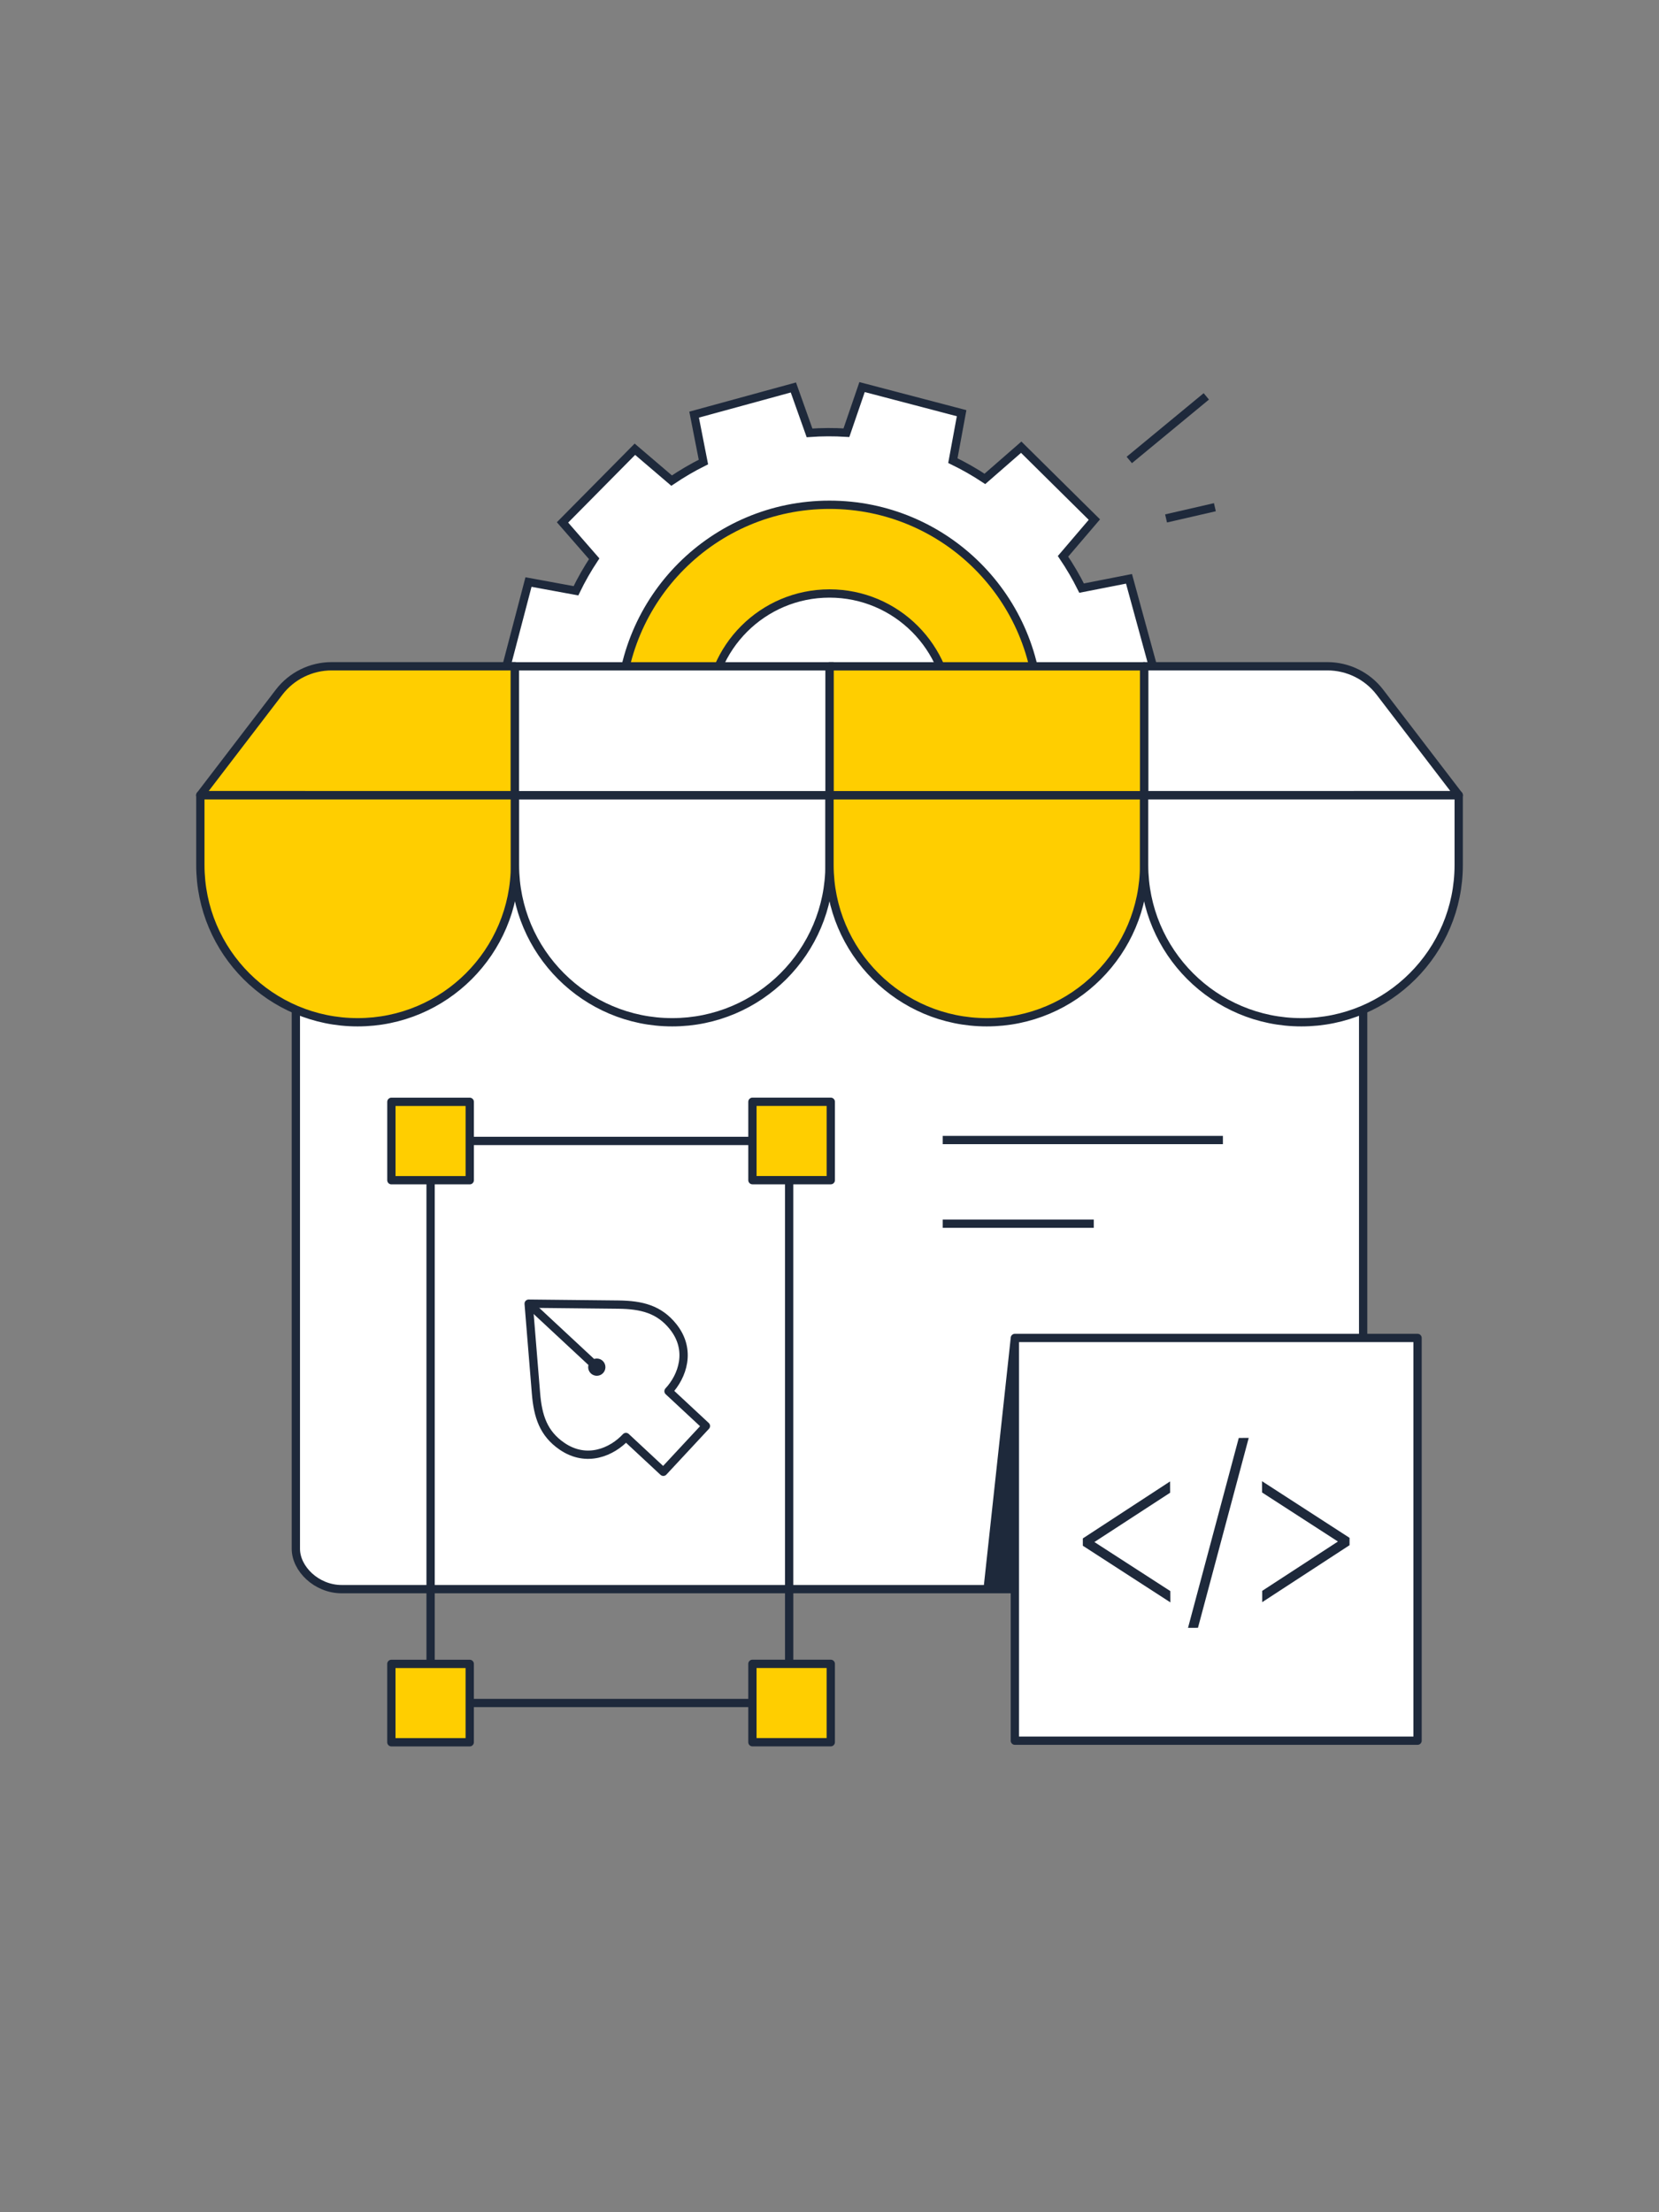 <?xml version="1.0" encoding="utf-8"?>
<!-- Generator: Adobe Illustrator 28.3.0, SVG Export Plug-In . SVG Version: 6.00 Build 0)  -->
<svg version="1.1" id="Layer_1" xmlns="http://www.w3.org/2000/svg" xmlns:xlink="http://www.w3.org/1999/xlink" x="0px" y="0px"
	 viewBox="0 0 300 400" style="enable-background:new 0 0 300 400;" xml:space="preserve">
<rect x="0" y="0" width="300" height="400" fill="#808080" stroke="none"/>
<style type="text/css">
	.st0{fill:#FFCE00;stroke:#1E293B;stroke-width:1.5;stroke-linejoin:round;stroke-miterlimit:10;}
	.st1{fill:none;stroke:#1E293B;stroke-width:1.5;stroke-linejoin:round;stroke-miterlimit:10;}
	.st2{fill:none;stroke:#1E293B;stroke-width:1.5;stroke-linejoin:round;}
	.st3{fill:none;stroke:#1E293B;stroke-width:1.5;stroke-linejoin:round;stroke-dasharray:6.102,6.102;}
	.st4{fill:none;stroke:#1E293B;stroke-width:1.5;stroke-linejoin:round;stroke-miterlimit:10;stroke-dasharray:6;}
	.st5{fill:#FFFFFF;stroke:#1E293B;stroke-width:1.5;stroke-linejoin:round;stroke-miterlimit:10;}
	.st6{fill:#FBC200;stroke:#1E293B;stroke-width:1.5;stroke-linejoin:round;stroke-miterlimit:10;}
	.st7{fill:#FBC200;}
	.st8{fill:#FFFFFF;}
	.st9{fill:none;stroke:#1E293B;stroke-width:1.5;stroke-linejoin:round;stroke-dasharray:11.918,11.918;}
	.st10{fill:none;stroke:#1E293B;stroke-linejoin:round;stroke-miterlimit:10;}
	.st11{fill:#FFFFFF;stroke:#1E293B;stroke-linejoin:round;stroke-miterlimit:10;}
	.st12{fill:#FBC200;stroke:#1E293B;stroke-linejoin:round;stroke-miterlimit:10;}
	.st13{fill:#252058;stroke:#1E293B;stroke-linejoin:round;stroke-miterlimit:10;}
	.st14{fill:#252058;stroke:#1E293B;stroke-width:0.1;stroke-linejoin:round;stroke-miterlimit:10;}
	.st15{fill:#252058;stroke:#1E293B;stroke-width:0.25;stroke-linejoin:round;stroke-miterlimit:10;}
	.st16{fill:#252058;}
	.st17{fill:#FFFFFF;stroke:#1E293B;stroke-linecap:round;stroke-linejoin:round;stroke-miterlimit:10;}
	.st18{fill:#FBC200;stroke:#1E293B;stroke-linecap:round;stroke-linejoin:round;stroke-miterlimit:10;}
	.st19{fill:#252058;stroke:#1E293B;stroke-linecap:round;stroke-linejoin:round;stroke-miterlimit:10;}
	.st20{enable-background:new    ;}
	.st21{clip-path:url(#SVGID_00000039126336221082818970000004720404347711857340_);}
	.st22{fill:#1E293B;}
	.st23{clip-path:url(#SVGID_00000022555784129723910500000011917010260689554560_);}
	.st24{fill:#FFFFFF;stroke:#1E293B;stroke-width:0.971;stroke-linecap:round;stroke-linejoin:round;stroke-miterlimit:10;}
	.st25{fill:#FFFFFF;stroke:#1E293B;stroke-width:0.881;stroke-linejoin:round;stroke-miterlimit:10;}
	.st26{fill:#FBC200;stroke:#1E293B;stroke-width:1.056;stroke-linecap:round;stroke-linejoin:round;stroke-miterlimit:10;}
	.st27{fill:#1DD80E;}
	.st28{fill:#FBC200;stroke:#1E293B;stroke-width:0.884;stroke-linecap:round;stroke-linejoin:round;stroke-miterlimit:10;}
	.st29{fill:#FBC200;stroke:#1E293B;stroke-width:0.515;stroke-linecap:round;stroke-linejoin:round;stroke-miterlimit:10;}
	.st30{fill:none;stroke:#1E293B;stroke-width:5;stroke-linecap:round;stroke-linejoin:round;stroke-miterlimit:10;}
	.st31{fill:#FBC200;stroke:#1E293B;stroke-width:0.575;stroke-linecap:round;stroke-linejoin:round;stroke-miterlimit:10;}
	.st32{fill:none;stroke:#1E293B;stroke-width:0.575;stroke-linecap:round;stroke-linejoin:round;stroke-miterlimit:10;}
	.st33{fill:none;}
	.st34{fill:none;stroke:#1E293B;stroke-width:0.971;stroke-linecap:round;stroke-linejoin:round;stroke-miterlimit:10;}
	.st35{fill:#FFFFFF;stroke:#1E293B;stroke-width:0.971;stroke-linejoin:round;stroke-miterlimit:10;}
	.st36{fill:none;stroke:#1E293B;stroke-linecap:round;stroke-linejoin:round;stroke-miterlimit:10;}
	.st37{fill:#242157;}
	.st38{fill:#252058;stroke:#1E293B;stroke-width:1.5;stroke-linejoin:round;stroke-miterlimit:10;}
	.st39{fill:none;stroke:#1E293B;stroke-width:22;stroke-miterlimit:10;}
	.st40{fill:none;stroke:#1E293B;stroke-width:22;stroke-linecap:square;stroke-linejoin:bevel;stroke-miterlimit:10;}
	.st41{fill:none;stroke:#000000;stroke-width:2;stroke-linecap:round;stroke-linejoin:round;stroke-miterlimit:10;}
	.st42{fill:#FFCF00;stroke:#000000;stroke-width:2;stroke-linecap:round;stroke-linejoin:round;stroke-miterlimit:10;}
	.st43{stroke:#000000;stroke-width:2;stroke-linecap:round;stroke-linejoin:round;stroke-miterlimit:10;}
	.st44{fill:#FFFFFF;stroke:#FFFFFF;stroke-width:2;stroke-linejoin:round;stroke-miterlimit:10;}
	.st45{fill:none;stroke:#000000;stroke-width:2;stroke-linejoin:round;stroke-miterlimit:10;}
	.st46{fill:none;stroke:#FFFFFF;stroke-width:2.3;stroke-linejoin:round;stroke-miterlimit:10;}
	.st47{fill:#FFCF00;}
	.st48{fill:#FFE578;stroke:#FFE578;stroke-width:2;stroke-linejoin:round;stroke-miterlimit:10;}
	.st49{fill:#FFFFFF;stroke:#FFFFFF;stroke-width:2.5;stroke-linejoin:round;stroke-miterlimit:10;}
	.st50{fill:#FFE578;stroke:#FFE578;stroke-width:1.5;stroke-linejoin:round;stroke-miterlimit:10;}
	.st51{fill:#FFCF00;stroke:#FFCF00;stroke-width:2;stroke-linecap:round;stroke-linejoin:round;stroke-miterlimit:10;}
	.st52{stroke:#000000;stroke-width:1.5;stroke-linejoin:round;stroke-miterlimit:10;}
	.st53{fill:#FFFFFF;stroke:#000000;stroke-width:1.5;stroke-linecap:round;stroke-linejoin:round;stroke-miterlimit:10;}
	.st54{fill:#FBC200;stroke:#000000;stroke-width:1.5;stroke-linecap:round;stroke-linejoin:round;stroke-miterlimit:10;}
	.st55{fill:#FFE8AD;stroke:#000000;stroke-width:1.5;stroke-linejoin:round;stroke-miterlimit:10;}
	.st56{fill:none;stroke:#000000;stroke-width:1.5;stroke-linejoin:round;stroke-miterlimit:10;}
	.st57{fill:none;stroke:#1E293B;stroke-width:20;stroke-linejoin:round;stroke-miterlimit:10;}
	.st58{fill:#81C038;}
	.st59{fill:#3C8F34;}
	.st60{fill:#F26724;}
	.st61{fill:#FFFFFF;stroke:#F26724;stroke-width:1.5;stroke-linejoin:round;stroke-miterlimit:10;}
	.st62{fill:none;stroke:#1E293B;stroke-width:1.5;stroke-linejoin:round;stroke-dasharray:5.971,5.971;}
	.st63{fill:none;stroke:#1E293B;stroke-width:1.5;stroke-linejoin:round;stroke-dasharray:7.977,7.977;}
	.st64{fill:none;stroke:#1E293B;stroke-width:1.5;stroke-linejoin:round;stroke-dasharray:7.644,7.644;}
	.st65{fill:none;stroke:#1E293B;stroke-width:1.5;stroke-linejoin:round;stroke-miterlimit:10;stroke-dasharray:8;}
	.st66{fill:none;stroke:#1E293B;stroke-width:1.5;stroke-miterlimit:10;}
	.st67{fill:none;stroke:#1E293B;stroke-width:1.5;stroke-linejoin:round;stroke-dasharray:7.613,7.613;}
	.st68{fill:#252058;stroke:#FFFFFF;stroke-width:0.25;stroke-miterlimit:10;}
	.st69{fill:#FFCE00;stroke:#1E293B;stroke-linecap:round;stroke-linejoin:round;stroke-miterlimit:10;}
	.st70{fill:#FFCE00;}
	.st71{fill:#252058;stroke:#1E293B;stroke-width:0.35;stroke-miterlimit:10;}
	.st72{fill:none;stroke:#1E293B;stroke-width:1.5;stroke-linejoin:round;stroke-dasharray:4.921,4.921;}
	.st73{fill:#F15C22;}
	.st74{fill:#F7854E;}
	.st75{fill:#FFFFFF;stroke:#1E293B;stroke-width:1.5;stroke-miterlimit:10;}
	.st76{fill:none;stroke:#1E293B;stroke-width:1.5;stroke-linejoin:round;stroke-dasharray:5.628,5.628;}
	.st77{fill:#252058;stroke:#1E293B;stroke-width:1.5;stroke-miterlimit:10;}
	.st78{fill:none;stroke:#1E293B;stroke-width:1.5;stroke-linejoin:round;stroke-dasharray:6.139,6.139;}
	.st79{fill:none;stroke:#1E293B;stroke-width:1.5;stroke-linejoin:round;stroke-dasharray:6.395,6.395;}
	.st80{fill:none;stroke:#1E293B;stroke-width:1.5;stroke-linejoin:round;stroke-dasharray:6.159,6.159;}
	.st81{fill:#FFBC00;}
	.st82{fill:#260D4C;}
	.st83{fill:none;stroke:#160BFF;stroke-miterlimit:10;}
	.st84{fill:#FBC200;stroke:#1E293B;stroke-width:1.5;stroke-miterlimit:10;}
	.st85{fill:none;stroke:#1E293B;stroke-width:1.5;stroke-linejoin:round;stroke-dasharray:5.926,5.926;}
	.st86{fill:none;stroke:#1E293B;stroke-width:1.5;stroke-linejoin:round;stroke-dasharray:5.93,5.93;}
	.st87{fill:none;stroke:#1E293B;stroke-width:1.5;stroke-linejoin:round;stroke-dasharray:5.946,5.946;}
	.st88{fill:none;stroke:#1E293B;stroke-width:1.5;stroke-linejoin:round;stroke-dasharray:5.987,5.987;}
	.st89{fill:none;stroke:#1E293B;stroke-width:1.5;stroke-linejoin:round;stroke-dasharray:6.043,6.043;}
	.st90{fill:none;stroke:#1E293B;stroke-width:1.5;stroke-linejoin:round;stroke-dasharray:5.936,5.936;}
	.st91{fill:#FF2D20;}
	.st92{fill:none;stroke:#1E293B;stroke-width:1.5;stroke-linejoin:round;stroke-dasharray:5.887,5.887;}
	.st93{fill:none;stroke:#1E293B;stroke-width:1.5;stroke-linejoin:round;stroke-dasharray:5.895,5.895;}
	.st94{fill:none;stroke:#1E293B;stroke-width:1.5;stroke-linejoin:round;stroke-dasharray:5.893,5.893;}
	.st95{fill:none;stroke:#1E293B;stroke-width:1.5;stroke-linejoin:round;stroke-dasharray:6.032,6.032;}
	.st96{fill:none;stroke:#1E293B;stroke-width:1.5;stroke-linejoin:round;stroke-dasharray:6.03,6.03;}
	.st97{fill:#FFFFFF;stroke:#F15C22;stroke-width:1.5;stroke-linejoin:round;stroke-miterlimit:10;}
	.st98{fill:#1797EE;}
	.st99{fill:#6CBFF8;}
	.st100{fill:none;stroke:#1E293B;stroke-width:1.5;stroke-linejoin:round;stroke-dasharray:7.653,7.653;}
	.st101{fill:none;stroke:#1E293B;stroke-width:1.5;stroke-linejoin:round;stroke-dasharray:5.963,5.963;}
	.st102{fill:none;stroke:#1E293B;stroke-width:1.5;stroke-linejoin:round;stroke-dasharray:5.808,5.808;}
	.st103{fill:none;stroke:#1E293B;stroke-width:1.5;stroke-linejoin:round;stroke-dasharray:6.211,6.211;}
	.st104{fill:none;stroke:#1E293B;stroke-width:1.5;stroke-linejoin:round;stroke-dasharray:5.976,5.976;}
	.st105{fill:none;stroke:#1E293B;stroke-width:1.5;stroke-linejoin:round;stroke-dasharray:8.807,8.807;}
	.st106{fill:#252058;stroke:#1E293B;stroke-width:0.75;stroke-miterlimit:10;}
	.st107{fill:none;stroke:#1E293B;stroke-width:1.5;stroke-linejoin:round;stroke-dasharray:5.913,5.913;}
	.st108{fill:#3D3D3D;}
	.st109{fill:#0078D7;}
	.st110{fill:#231F20;}
	
		.st111{clip-path:url(#SVGID_00000097463651777594020940000007032747521632820097_);fill:#FFCE00;stroke:#1E293B;stroke-width:1.5;stroke-linejoin:round;stroke-miterlimit:10;}
	.st112{clip-path:url(#SVGID_00000151539194432297068480000014086023110439912075_);}
	.st113{clip-path:url(#SVGID_00000075849902528394079480000008384022504612368799_);}
	.st114{clip-path:url(#SVGID_00000075843560858988842420000001516556225388559545_);}
	.st115{clip-path:url(#SVGID_00000052813666171601729000000012145629816089388426_);}
	.st116{fill:none;stroke:#1E293B;stroke-width:60;stroke-miterlimit:10;}
	.st117{fill:none;stroke:#1E293B;stroke-width:1.5;stroke-linejoin:round;stroke-dasharray:5.992,5.992;}
	.st118{fill:none;stroke:#1E293B;stroke-width:1.5;stroke-linejoin:round;stroke-dasharray:6.046,6.046;}
	.st119{fill:none;stroke:#1E293B;stroke-width:1.5;stroke-linejoin:round;stroke-dasharray:5.985,5.985;}
	.st120{fill:none;stroke:#1E293B;stroke-width:1.5;stroke-linejoin:round;stroke-dasharray:5.903,5.903;}
	.st121{fill:#00FF18;}
	.st122{fill:none;stroke:#1E293B;stroke-width:1.5;stroke-linejoin:round;stroke-dasharray:5.728,5.728;}
	.st123{fill:#252058;stroke:#1E293B;stroke-width:0.5;stroke-miterlimit:10;}
	.st124{fill:none;stroke:#1E293B;stroke-width:1.5;stroke-linejoin:round;stroke-dasharray:5.648,5.648;}
	.st125{fill:none;stroke:#1E293B;stroke-width:1.5;stroke-linejoin:round;stroke-dasharray:5.303,5.303;}
	.st126{fill:none;stroke:#1E293B;stroke-width:1.5;stroke-linejoin:round;stroke-dasharray:5.862,5.862;}
	.st127{fill:none;stroke:#1E293B;stroke-width:1.5;stroke-linejoin:round;stroke-dasharray:6.193,6.193;}
	.st128{fill:none;stroke:#1E293B;stroke-width:1.5;stroke-linejoin:round;stroke-dasharray:6.875,6.875;}
	.st129{fill:none;stroke:#1E293B;stroke-width:1.5;stroke-linejoin:round;stroke-dasharray:7.236,7.236;}
	.st130{fill:none;stroke:#1E293B;stroke-width:1.5;stroke-linejoin:round;stroke-dasharray:7.961,7.961;}
	.st131{fill:#252058;stroke:#242157;stroke-width:0.1;stroke-miterlimit:10;}
	.st132{fill:none;stroke:#1E293B;stroke-width:1.5;stroke-linejoin:round;stroke-dasharray:6.189,6.189;}
	.st133{fill:none;stroke:#1E293B;stroke-width:1.5;stroke-linejoin:round;stroke-dasharray:6.244,6.244;}
	.st134{fill:none;stroke:#1E293B;stroke-width:1.5;stroke-linejoin:round;stroke-dasharray:6.139,6.139;}
	.st135{fill:none;stroke:#1E293B;stroke-width:1.5;stroke-linejoin:round;stroke-dasharray:3.279,3.279;}
	.st136{fill:none;stroke:#1E293B;stroke-width:1.5;stroke-linejoin:round;stroke-dasharray:6.034,6.034;}
	.st137{fill:none;stroke:#1E293B;stroke-width:1.5;stroke-linejoin:round;stroke-dasharray:6.241,6.241;}
	.st138{clip-path:url(#SVGID_00000020364238951728068360000006022074498913297844_);}
	.st139{clip-path:url(#SVGID_00000178170368012090714780000015446053951364166298_);}
	.st140{clip-path:url(#SVGID_00000059996655213586046700000003902485273741585813_);}
	.st141{fill:none;stroke:#1E293B;stroke-width:1.5;stroke-linejoin:round;stroke-dasharray:6.48,3.888;}
	.st142{fill:none;stroke:#1E293B;stroke-width:1.5;stroke-linejoin:round;stroke-dasharray:5.58,4.464;}
	.st143{clip-path:url(#SVGID_00000152958919237580960590000010534376986452132789_);}
	.st144{fill:none;stroke:#1E293B;stroke-width:1.5;stroke-linejoin:round;stroke-dasharray:7.749,7.749;}
	.st145{fill:none;stroke:#1E293B;stroke-width:1.5;stroke-linejoin:round;stroke-dasharray:7.097,7.097;}
	.st146{clip-path:url(#SVGID_00000095326659608602010770000017104320414950724758_);}
	.st147{fill:none;stroke:#1E293B;stroke-width:1.5;stroke-linejoin:round;stroke-dasharray:5.117,4.094;}
	.st148{fill:none;stroke:#1E293B;stroke-width:1.5;stroke-linejoin:round;stroke-dasharray:3.996,3.197;}
	.st149{fill:none;stroke:#1E293B;stroke-width:1.5;stroke-linejoin:round;stroke-dasharray:4.818,3.855;}
	.st150{clip-path:url(#SVGID_00000177469295062657769900000008879323332757840790_);}
	.st151{fill:none;stroke:#1E293B;stroke-width:1.5;stroke-linejoin:round;stroke-dasharray:4.87,3.896;}
	.st152{fill:none;stroke:#1E293B;stroke-width:1.5;stroke-linejoin:round;stroke-dasharray:4.962,3.97;}
	.st153{fill:none;stroke:#1E293B;stroke-width:1.5;stroke-linejoin:round;stroke-dasharray:4.918,3.934;}
	.st154{clip-path:url(#SVGID_00000010310216433405066380000001136280592904002997_);}
	.st155{clip-path:url(#SVGID_00000171689329805014420030000004067634940849283500_);}
	.st156{clip-path:url(#SVGID_00000160897641062424905310000016825420675268788155_);}
	.st157{fill:none;stroke:#1E293B;stroke-width:1.5;stroke-linejoin:round;stroke-miterlimit:10;stroke-dasharray:5,4;}
	.st158{fill:none;stroke:#1E293B;stroke-width:1.5;stroke-linejoin:round;stroke-dasharray:5.036,4.029;}
	.st159{fill:none;stroke:#1E293B;stroke-width:1.5;stroke-linejoin:round;stroke-dasharray:4.858,3.886;}
</style>
<g>
	<path class="st75" d="M90.85,123.24l4.72-18l8.58,1.58c0.98-2.02,2.08-3.95,3.3-5.79l-5.73-6.57l13.09-13.23l6.64,5.67
		c1.84-1.24,3.76-2.37,5.75-3.36l-1.68-8.57l17.95-4.91l2.92,8.21c2.2-0.16,4.43-0.17,6.67-0.03l2.83-8.25l18,4.72l-1.58,8.58
		c2.02,0.98,3.95,2.08,5.79,3.3l6.57-5.73l13.23,13.09l-5.67,6.64c1.24,1.84,2.37,3.76,3.36,5.75l8.57-1.68l4.91,17.95l-8.21,2.92
		c0.16,2.2,0.17,4.43,0.03,6.67l8.25,2.83l-4.72,18l-8.58-1.58c-0.98,2.02-2.08,3.95-3.3,5.79l5.73,6.57l-13.09,13.23l-6.64-5.67
		c-1.84,1.24-3.76,2.37-5.75,3.36l1.68,8.57l-17.95,4.91l-2.92-8.21c-2.2,0.16-4.43,0.17-6.67,0.03l-2.83,8.25l-18-4.72l1.58-8.58
		c-2.02-0.98-3.95-2.08-5.79-3.3l-6.57,5.73l-13.23-13.09l5.67-6.64c-1.24-1.84-2.37-3.76-3.36-5.75l-8.57,1.68l-4.91-17.95
		l8.21-2.92c-0.16-2.2-0.17-4.43-0.03-6.67L90.85,123.24z"/>
	<circle class="st0" cx="150" cy="129.13" r="37.86"/>
	<circle class="st5" cx="150" cy="129.13" r="21.82"/>
</g>
<path class="st75" d="M245.95,131.17c-1.29-4.1-4.73-6.69-8.79-6.69h-0.59H63.43h-0.59c-4.06,0-7.5,2.59-8.79,6.69
	c-0.35,1.02-0.55,2.1-0.55,3.24v0.41v145.23c0,3.58,3.71,7.29,8.29,7.29h176.42c4.58,0,8.29-3.71,8.29-7.29V134.81v-0.41
	C246.5,133.27,246.3,132.18,245.95,131.17z"/>
<g>
	<rect x="183.52" y="241.92" class="st5" width="72.82" height="72.82"/>
	<g>
		<polygon class="st22" points="197.9,278.82 211.56,269.93 211.6,269.9 211.59,267.86 195.85,278.14 195.81,278.16 195.81,279.49 
			211.5,289.64 211.64,289.73 211.63,287.69 		"/>
		<polygon class="st22" points="214.86,294.23 214.83,294.34 216.63,294.33 225.78,260.1 225.81,259.99 224.01,260 		"/>
		<polygon class="st22" points="244.04,278.06 228.21,267.82 228.22,269.86 241.94,278.73 228.29,287.62 228.25,287.65 
			228.25,289.69 244,279.42 244.04,279.39 		"/>
	</g>
</g>
<g>
	<line class="st1" x1="204.21" y1="83.17" x2="218.14" y2="71.67"/>
	<line class="st1" x1="210.86" y1="93.74" x2="219.69" y2="91.71"/>
</g>
<g>
	<path class="st0" d="M64.67,184.84L64.67,184.84c-15.71,0-28.44-12.74-28.44-28.44v-12.62h56.89v12.62
		C93.11,172.11,80.38,184.84,64.67,184.84z"/>
	<path class="st75" d="M121.56,184.84L121.56,184.84c-15.71,0-28.44-12.74-28.44-28.44v-12.62H150v12.62
		C150,172.11,137.26,184.84,121.56,184.84z"/>
	<path class="st0" d="M178.44,184.84L178.44,184.84c-15.71,0-28.44-12.74-28.44-28.44v-12.62h56.89v12.62
		C206.89,172.11,194.15,184.84,178.44,184.84z"/>
	<path class="st5" d="M235.33,184.84L235.33,184.84c-15.71,0-28.44-12.74-28.44-28.44v-12.62h56.89v12.62
		C263.78,172.11,251.04,184.84,235.33,184.84z"/>
	<path class="st0" d="M36.22,143.78l14.25-18.62c2.26-2.95,5.77-4.69,9.49-4.69h33.15v23.3H36.22z"/>
	<path class="st5" d="M263.78,143.78l-14.25-18.62c-2.26-2.95-5.77-4.69-9.49-4.69h-33.15v23.3H263.78z"/>
	<rect x="150" y="120.48" class="st0" width="56.89" height="23.3"/>
	<rect x="93.11" y="120.48" class="st75" width="56.89" height="23.3"/>
</g>
<g>
	<line class="st1" x1="170.47" y1="206.13" x2="221.14" y2="206.13"/>
	<line class="st1" x1="170.47" y1="221.26" x2="197.79" y2="221.26"/>
</g>
<g>
	<g>
		<path class="st5" d="M96.92,251.9c-0.71-8.57-1.32-16.18-1.32-16.18s7.63,0.07,16.23,0.17c4.21,0.05,7.37,0.84,9.89,3.99
			c3.39,4.25,1.68,8.97-0.83,11.67l6.76,6.29l-3.85,4.14l-3.85,4.14l-6.76-6.29c-2.51,2.7-7.1,4.74-11.58,1.66
			C98.27,259.19,97.26,256.1,96.92,251.9z"/>
		<line class="st1" x1="95.59" y1="235.72" x2="108.24" y2="247.49"/>
		<circle class="st22" cx="107.92" cy="247.2" r="1.56"/>
	</g>
	
		<rect x="59.46" y="224.69" transform="matrix(-1.709505e-06 1 -1 -1.709505e-06 367.395 146.835)" class="st1" width="101.63" height="64.84"/>
	
		<rect x="136.06" y="199.22" transform="matrix(-1.836970e-16 1 -1 -1.836970e-16 349.452 63.16)" class="st0" width="14.17" height="14.17"/>
	
		<rect x="70.78" y="199.22" transform="matrix(-1.836970e-16 1 -1 -1.836970e-16 284.165 128.448)" class="st0" width="14.17" height="14.17"/>
	
		<rect x="136.06" y="300.85" transform="matrix(-1.836970e-16 1 -1 -1.836970e-16 451.079 164.786)" class="st0" width="14.17" height="14.17"/>
	
		<rect x="70.78" y="300.85" transform="matrix(-1.836970e-16 1 -1 -1.836970e-16 385.791 230.074)" class="st0" width="14.17" height="14.17"/>
</g>
<polygon class="st22" points="182.78,241.83 177.84,287.33 183.52,287.33 183.52,244.96 "/>
</svg>
